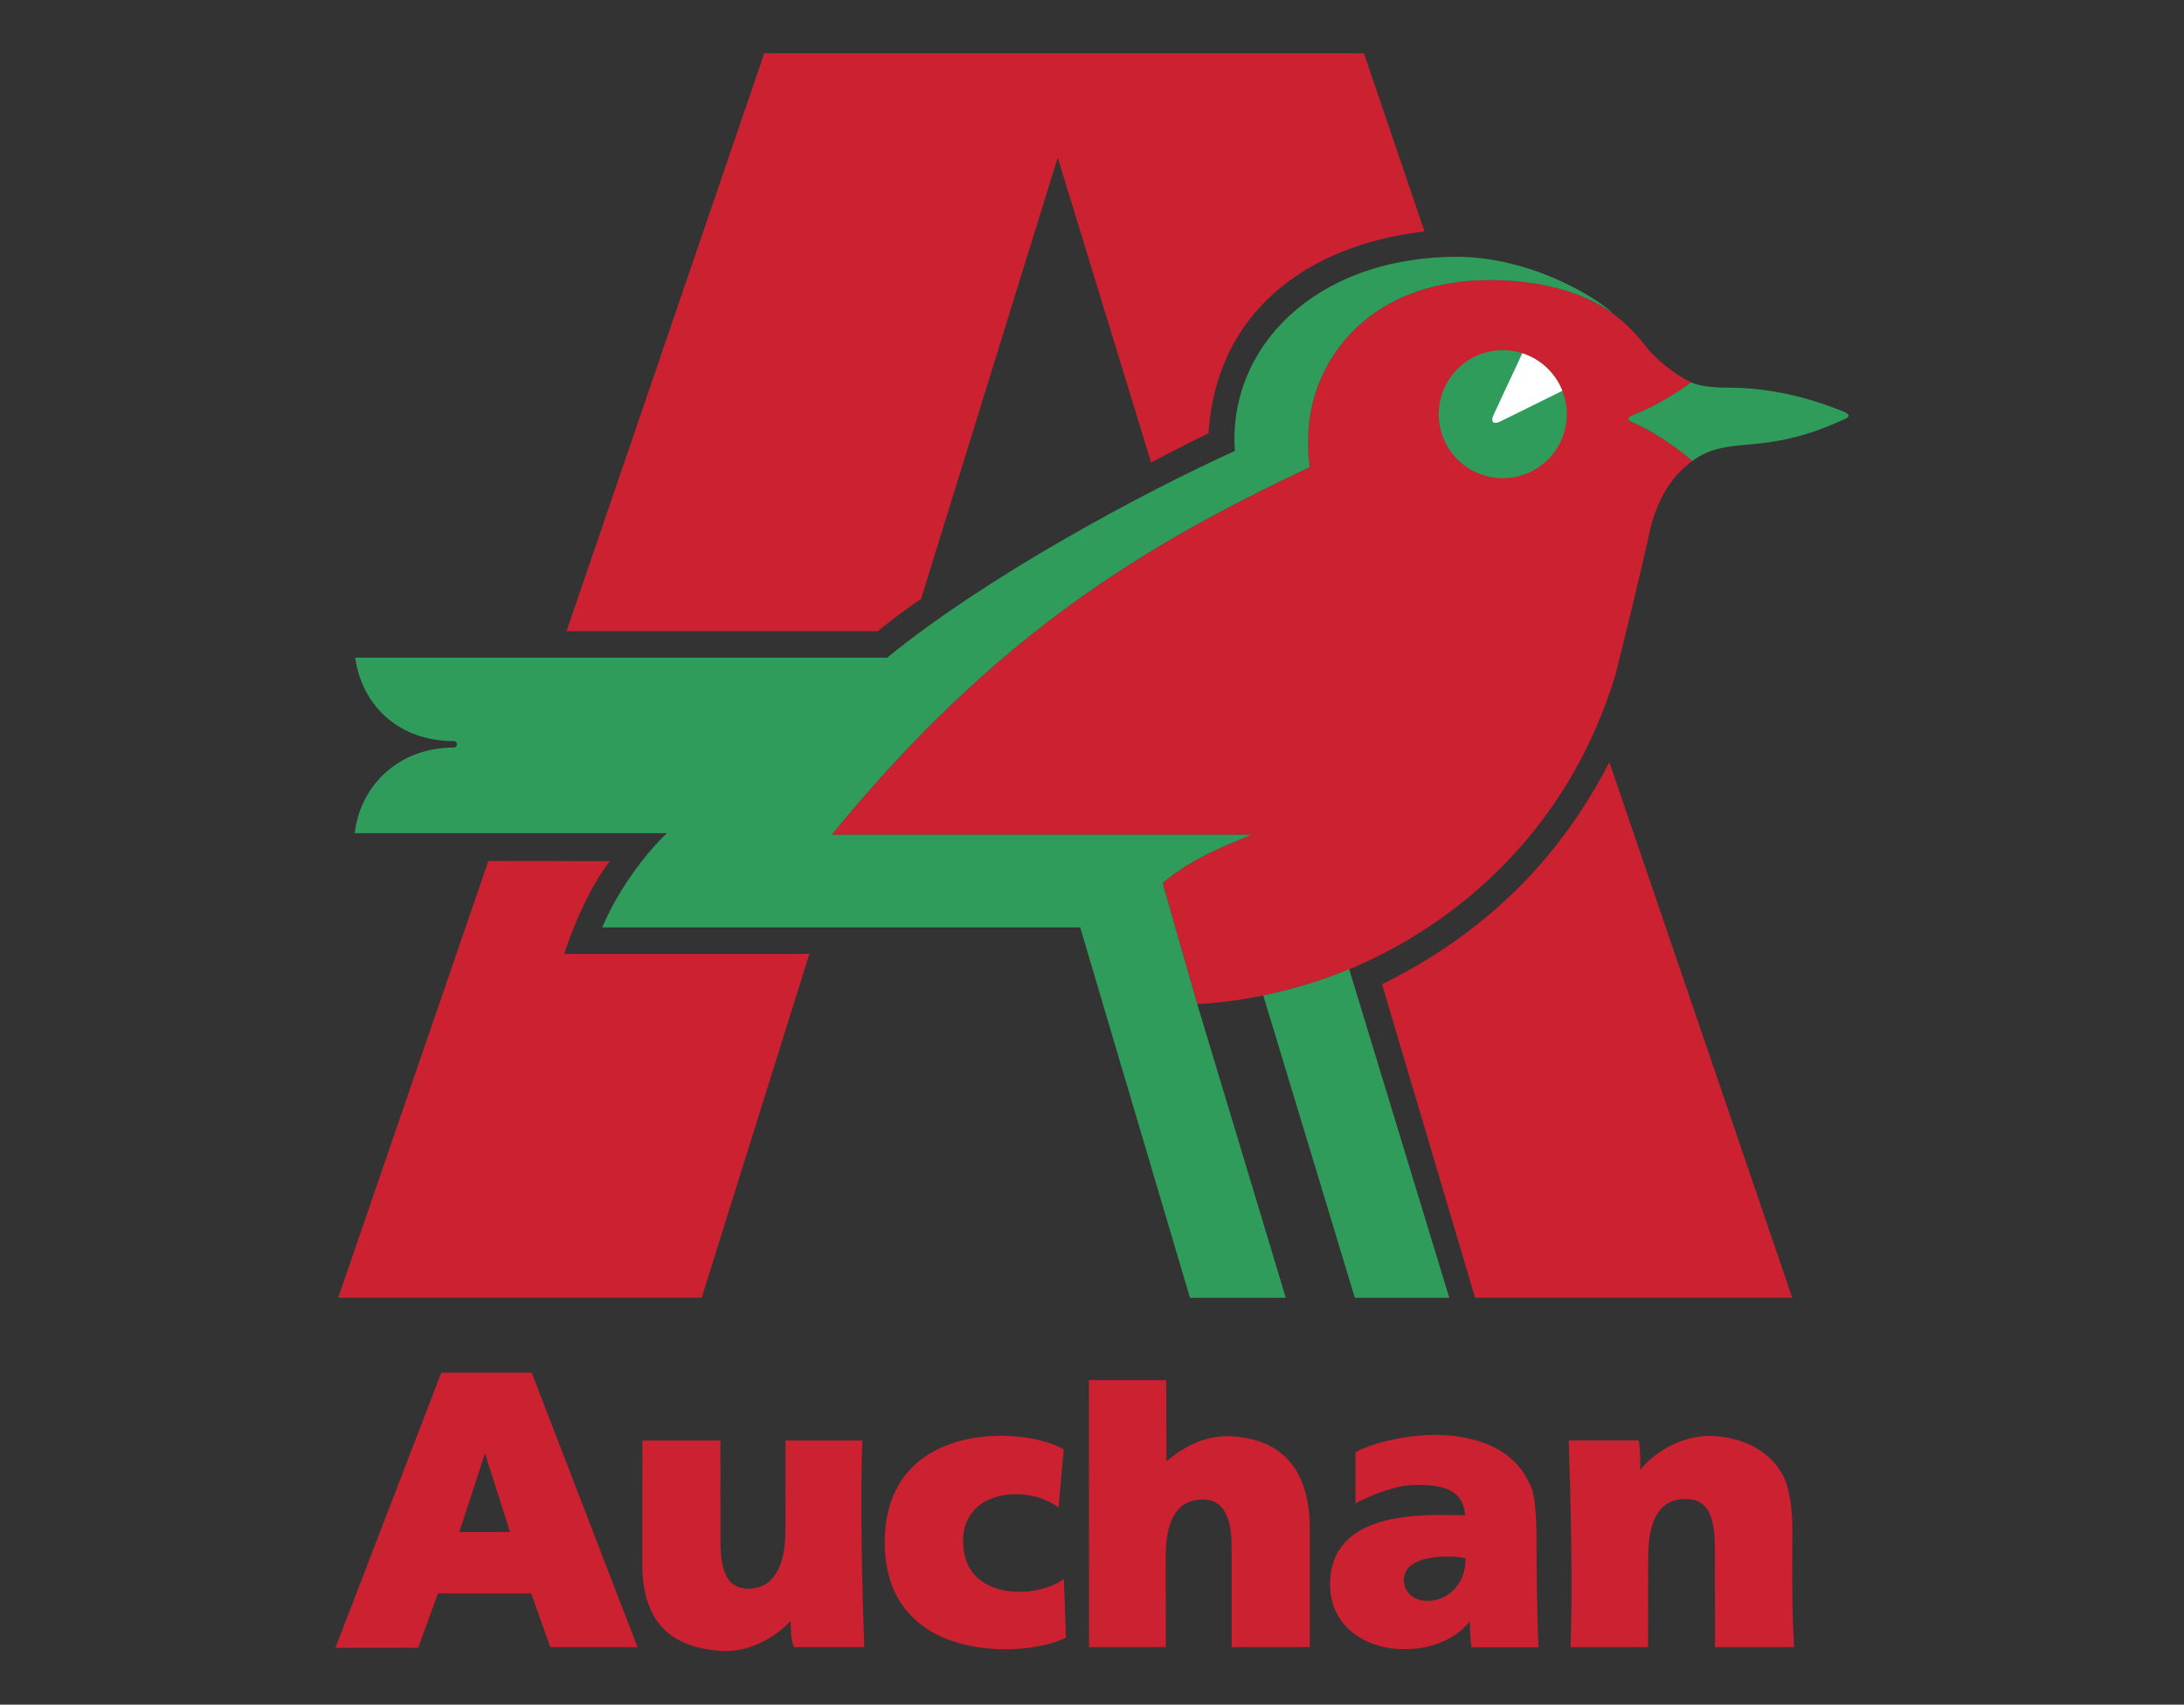 <svg width="155" height="121" viewBox="0 0 155 121" fill="none" xmlns="http://www.w3.org/2000/svg">
<rect x="0" y="0" width="155" height="121" fill="#333333" stroke="none"/>
<g clip-path="url(#clip0_994_174)">
<path fill-rule="evenodd" clip-rule="evenodd" d="M127.323 116.916C127.323 116.916 127.196 114.767 127.196 112.166L127.202 108.193C127.172 107.16 127.041 105.772 126.6 104.855C125.821 103.237 124.044 102.055 121.586 101.931C119.128 101.809 117.088 103.412 116.407 104.351L116.411 103.796C116.411 102.839 116.301 102.248 116.301 102.248H111.33C111.466 106.21 111.633 112.635 111.461 116.916H116.962L116.973 110.522C116.973 107.726 117.874 106.4 119.628 106.4C120.968 106.4 121.703 107.277 121.703 109.724L121.719 116.916H127.323ZM51.129 117.182C53.332 117.343 55.26 116.003 56.113 115.059C56.113 115.059 56.086 116.466 56.362 116.918H61.333C61.197 112.956 61.03 106.531 61.202 102.25H55.748L55.743 108.644C55.743 111.163 54.895 112.766 53.141 112.766C51.8 112.766 51.133 111.889 51.133 109.444L51.13 102.251H45.592L45.58 110.973C45.58 115.562 48.025 116.953 51.129 117.182ZM104.43 116.922C104.43 116.922 104.323 116.38 104.323 115.072C102.644 117.174 99.82 117.06 99.725 117.057C99.724 117.057 99.723 117.056 99.723 117.056C97.203 117.128 94.333 115.612 94.394 112.353C94.47 108.187 98.759 107.533 102.177 107.533C103.239 107.533 103.974 107.558 103.974 107.558C103.87 105.493 101.883 105.399 100.473 105.399C98.608 105.399 96.2 106.708 96.2 106.708V103.094C96.752 102.683 100.469 101.354 103.971 102.05C107.371 102.725 108.241 104.635 108.648 105.526C108.66 105.553 108.672 105.579 108.683 105.604C109.065 106.435 109.052 109.299 109.051 109.518C109.051 109.524 109.051 109.528 109.051 109.53C109.053 114.411 109.186 116.922 109.186 116.922H104.43ZM99.636 112.213C99.523 110.156 103.507 110.427 104.011 110.61C104.035 114.093 99.762 114.493 99.636 112.213Z" fill="#CC2131"/>
<path fill-rule="evenodd" clip-rule="evenodd" d="M85.386 106.435C86.549 106.435 87.409 107.285 87.409 109.734L87.41 116.916H92.955V108.498C92.955 103.206 89.813 102.071 87.357 101.949C85.351 101.848 83.7 102.924 82.783 103.735L82.766 97.967H77.279L77.29 116.917H82.738L82.728 110.534C82.728 107.736 83.63 106.435 85.386 106.435ZM68.35 109.399C68.35 105.587 73.144 105.423 75.123 107.015L75.494 102.878C72.721 101.217 62.791 100.769 62.791 109.479C62.791 118.182 72.862 117.688 75.651 116.243L75.507 112.081C73.543 113.529 68.35 113.647 68.35 109.399ZM29.678 116.964L31.082 113.105H37.696L39.056 116.92H45.246L37.733 97.433H31.319L23.805 116.964H29.678ZM34.417 103.15L36.195 108.739L32.599 108.748L34.417 103.15Z" fill="#CC2131"/>
<path fill-rule="evenodd" clip-rule="evenodd" d="M116.025 29.399C117.508 28.856 119.395 27.621 120.012 27.136C119.002 26.628 118.254 26.087 117.257 25.105C116.31 24.171 114.141 19.884 105.736 19.884C96.681 19.884 92.845 26.143 92.845 31.1C92.845 31.682 92.817 32.436 92.956 33.156C81.242 38.695 70.71 44.974 59.023 59.25H88.872C87.169 59.915 84.551 60.939 82.516 62.684L84.971 71.273C89.426 71.034 93.662 69.765 96.453 68.505C99.035 67.339 110.323 62.162 114.643 47.913C115.032 46.474 116.81 39.062 117.032 37.955C117.254 36.847 117.947 34.247 120.107 32.724C119.524 32.211 117.847 30.877 116.027 30.055C115.405 29.826 115.407 29.63 116.025 29.399Z" fill="#CC2131"/>
<path fill-rule="evenodd" clip-rule="evenodd" d="M106.652 24.857C105.448 24.857 104.292 25.336 103.44 26.188C102.588 27.04 102.109 28.195 102.109 29.4C102.109 30.605 102.588 31.761 103.44 32.613C104.292 33.465 105.448 33.943 106.652 33.943C107.249 33.943 107.84 33.826 108.391 33.597C108.942 33.369 109.443 33.035 109.865 32.613C110.286 32.191 110.621 31.69 110.849 31.139C111.078 30.588 111.195 29.997 111.195 29.4C111.195 28.804 111.078 28.213 110.849 27.662C110.621 27.111 110.286 26.61 109.865 26.188C109.443 25.766 108.942 25.431 108.391 25.203C107.84 24.975 107.249 24.857 106.652 24.857Z" fill="#2F9C5C"/>
<path fill-rule="evenodd" clip-rule="evenodd" d="M96.797 3.781H54.24L40.205 44.805H62.286C63.007 44.238 64.035 43.391 65.365 42.519L75.066 11.188L81.694 32.83C82.544 32.373 84.75 31.236 85.768 30.759C86.314 22.2 92.693 17.405 101.1 16.427L96.797 3.781ZM34.657 61.116L24 92.121H49.796L57.443 67.709H40.053C40.673 65.648 41.98 62.797 43.282 61.125L34.657 61.116Z" fill="#CC2131"/>
<path fill-rule="evenodd" clip-rule="evenodd" d="M89.654 70.658L96.155 92.121H102.857L95.749 68.79C94.182 69.476 91.835 70.212 89.654 70.658Z" fill="#2F9C5C"/>
<path fill-rule="evenodd" clip-rule="evenodd" d="M114.217 54.105C111.855 58.668 107.411 65.273 98.084 69.864L104.69 92.12H127.198C127.198 92.12 114.222 54.095 114.217 54.105Z" fill="#CC2131"/>
<path fill-rule="evenodd" clip-rule="evenodd" d="M130.726 29.171C129.134 28.534 126.22 27.515 122.642 27.515C121.597 27.515 120.594 27.413 120.012 27.136C119.394 27.621 117.507 28.856 116.025 29.399C115.406 29.63 115.405 29.826 116.026 30.053C117.846 30.875 119.523 32.209 120.106 32.722C122.752 30.788 124.975 32.467 130.729 29.832C131.351 29.604 131.346 29.402 130.726 29.171ZM32.201 52.604C32.329 52.604 32.429 52.708 32.429 52.835C32.429 52.865 32.423 52.895 32.411 52.923C32.4 52.95 32.383 52.976 32.361 52.997C32.34 53.018 32.315 53.035 32.287 53.046C32.259 53.057 32.23 53.063 32.2 53.063C28.196 53.063 25.538 55.875 25.178 59.139H47.332C45.725 60.663 43.848 63.21 42.74 65.827H76.662L84.454 92.121H91.253L84.97 71.273L82.516 62.684C84.55 60.939 87.168 59.914 88.871 59.25H59.024C70.71 44.974 81.242 38.695 92.957 33.156C92.818 32.437 92.846 31.682 92.846 31.1C92.846 26.143 96.681 19.884 105.737 19.884C108.728 19.884 112.065 20.48 114.516 22.287C113.083 20.916 108.368 18.195 103.29 18.229C93.21 18.294 87.115 24.779 87.641 32.008C81.207 34.921 70.034 40.897 62.963 46.683H25.206C25.704 50.131 28.338 52.604 32.201 52.604Z" fill="#2F9C5C"/>
<path fill-rule="evenodd" clip-rule="evenodd" d="M106.458 29.926L110.881 27.74C110.634 27.113 110.251 26.549 109.76 26.088C109.269 25.627 108.681 25.28 108.04 25.073L105.989 29.471C105.78 29.945 105.99 30.15 106.458 29.926Z" fill="white"/>
</g>
<defs>
<clipPath id="clip0_994_174">
<rect width="155" height="120.976" fill="white"/>
</clipPath>
</defs>
</svg>
